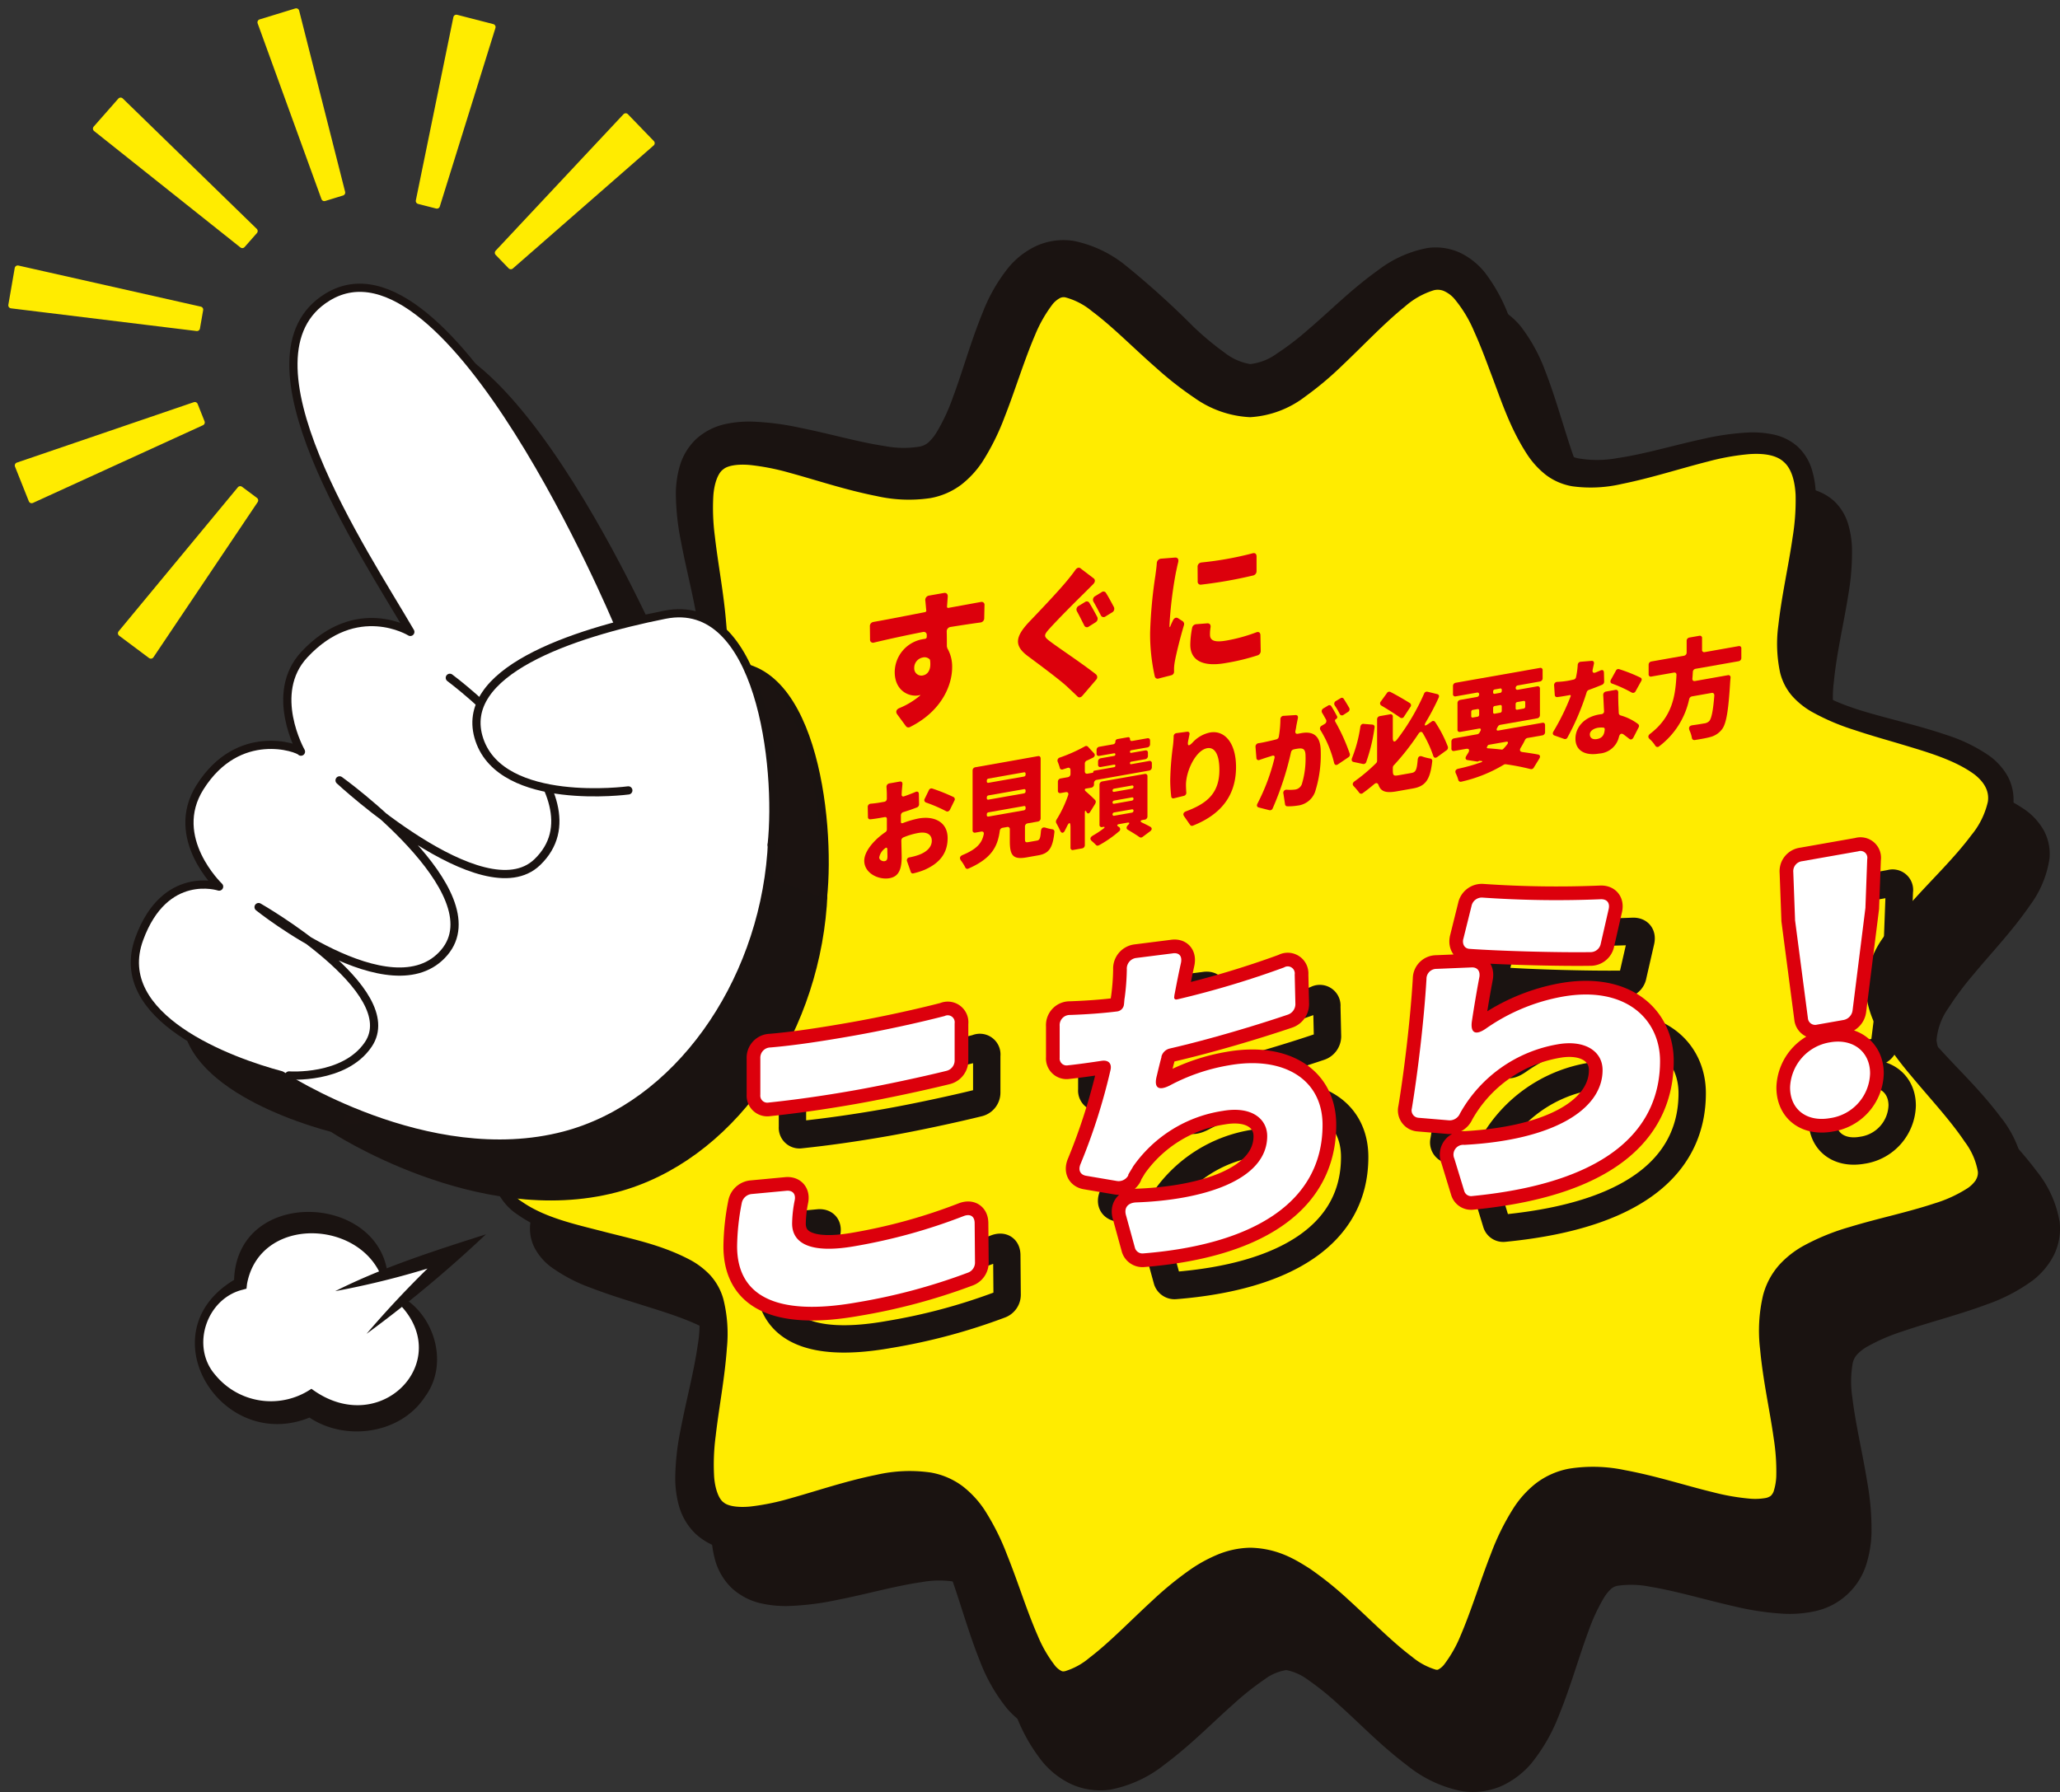 <svg id="グループ_209" data-name="グループ 209" xmlns="http://www.w3.org/2000/svg" xmlns:xlink="http://www.w3.org/1999/xlink" width="319.945" height="278.363" viewBox="0 0 319.945 278.363">
  <rect x="0" y="0" width="319.945" height="278.363" fill="#333333" stroke="none"/>
  <defs>
    <clipPath id="clip-path">
      <rect id="長方形_31" data-name="長方形 31" width="319.945" height="278.363" fill="none"/>
    </clipPath>
  </defs>
  <g id="グループ_208" data-name="グループ 208" transform="translate(0 0)" clip-path="url(#clip-path)">
    <path id="パス_183" data-name="パス 183" d="M259.63,156.238a17.067,17.067,0,0,0-3.55-7.782c-3.028-4.035-6.38-7.19-9.39-10.512a48.209,48.209,0,0,1-4.1-4.986,10.247,10.247,0,0,1-2.062-4.8,9.925,9.925,0,0,1,1.8-4.967,47.327,47.327,0,0,1,3.886-5.228c2.868-3.468,6.082-6.794,8.841-10.818a16.139,16.139,0,0,0,3.017-7.227,7.671,7.671,0,0,0-.9-4.419,9.948,9.948,0,0,0-2.83-3.132,25.059,25.059,0,0,0-6.66-3.24c-2.249-.764-4.493-1.38-6.712-1.973-4.4-1.208-8.92-2.234-12.589-4.307a9.138,9.138,0,0,1-2.316-1.8,5.57,5.57,0,0,1-1.238-2.39,18.553,18.553,0,0,1-.235-6.287c.425-4.423,1.514-8.886,2.241-13.488a38.6,38.6,0,0,0,.567-7.145,14.843,14.843,0,0,0-.6-3.8,8.106,8.106,0,0,0-2.211-3.595,8.226,8.226,0,0,0-3.792-1.887,15.519,15.519,0,0,0-3.845-.313,40.84,40.84,0,0,0-7.111,1.022c-4.561.984-8.957,2.338-13.294,2.972a17.193,17.193,0,0,1-6.052.03,4.756,4.756,0,0,1-2.118-1.025,8.613,8.613,0,0,1-1.693-2.07c-2.051-3.431-3.267-7.883-4.654-12.235-.686-2.2-1.406-4.438-2.286-6.7A26.25,26.25,0,0,0,176,17.3a11.192,11.192,0,0,0-3.7-2.994,9.1,9.1,0,0,0-5.187-.809,18.012,18.012,0,0,0-7.715,3.464c-4.109,2.931-7.354,6.239-10.736,9.121a43.879,43.879,0,0,1-4.989,3.837,8.719,8.719,0,0,1-4.117,1.607,8.869,8.869,0,0,1-4-1.794,45.318,45.318,0,0,1-4.792-4,134.545,134.545,0,0,0-10.516-9.5,18.712,18.712,0,0,0-8.088-3.841,10.291,10.291,0,0,0-5.866.805,12.565,12.565,0,0,0-4.2,3.237,26.348,26.348,0,0,0-4.1,7.126c-.943,2.308-1.708,4.568-2.435,6.764s-1.413,4.341-2.167,6.354a29.5,29.5,0,0,1-2.5,5.385,7.156,7.156,0,0,1-1.305,1.626,2.891,2.891,0,0,1-1.346.653,15.336,15.336,0,0,1-5.366-.071c-4.135-.615-8.539-1.917-13.2-2.849a43.029,43.029,0,0,0-7.447-.962,17.418,17.418,0,0,0-4.262.4,9.807,9.807,0,0,0-4.49,2.338,9.474,9.474,0,0,0-2.554,4.3,15.827,15.827,0,0,0-.567,4.2,38.728,38.728,0,0,0,.791,7.369c.876,4.643,2.092,9.05,2.7,13.383a18.51,18.51,0,0,1,.052,6.127,5.32,5.32,0,0,1-1.055,2.319,8.794,8.794,0,0,1-2.185,1.872c-3.572,2.189-8.077,3.408-12.418,4.8-2.193.682-4.4,1.387-6.589,2.23A25.087,25.087,0,0,0,25.307,93.1a8.973,8.973,0,0,0-2.461,2.894,6.572,6.572,0,0,0-.653,3.811,14.759,14.759,0,0,0,3.035,6.511c2.793,3.751,6.03,7.011,9.043,10.437a49.278,49.278,0,0,1,4.2,5.336,12.078,12.078,0,0,1,2.308,6.075,12.045,12.045,0,0,1-2.319,6.063,49.727,49.727,0,0,1-4.214,5.325c-3.02,3.42-6.265,6.671-9.069,10.426a14.764,14.764,0,0,0-3.05,6.537,6.617,6.617,0,0,0,.656,3.848,9.02,9.02,0,0,0,2.476,2.916,25.153,25.153,0,0,0,6.358,3.334c2.189.843,4.4,1.551,6.593,2.234,4.337,1.391,8.845,2.618,12.4,4.8a8.561,8.561,0,0,1,2.163,1.853,5.224,5.224,0,0,1,1.033,2.286,18.394,18.394,0,0,1-.056,6.089c-.615,4.326-1.831,8.733-2.707,13.38a39.175,39.175,0,0,0-.791,7.391,16.049,16.049,0,0,0,.574,4.217,9.619,9.619,0,0,0,2.573,4.344,9.915,9.915,0,0,0,4.534,2.379,17.4,17.4,0,0,0,4.3.418,42.943,42.943,0,0,0,7.477-.932c4.672-.914,9.088-2.193,13.2-2.778a14.917,14.917,0,0,1,5.269-.034,2.51,2.51,0,0,1,1.219.608,7.046,7.046,0,0,1,1.227,1.57,29.239,29.239,0,0,1,2.424,5.34c.731,2.01,1.4,4.162,2.114,6.358s1.462,4.475,2.4,6.813a26.883,26.883,0,0,0,4.135,7.286,13.015,13.015,0,0,0,4.359,3.4,10.871,10.871,0,0,0,6.186.884,19.343,19.343,0,0,0,8.4-3.9c4.2-3.14,7.4-6.481,10.7-9.386a42.991,42.991,0,0,1,4.773-3.8,7.539,7.539,0,0,1,3.431-1.477,8.313,8.313,0,0,1,3.393,1.536,43.08,43.08,0,0,1,4.736,3.826c3.278,2.927,6.451,6.283,10.657,9.464a19.476,19.476,0,0,0,8.483,3.979,11.129,11.129,0,0,0,6.336-.884,13.4,13.4,0,0,0,4.471-3.461,27.458,27.458,0,0,0,4.225-7.346c.958-2.342,1.727-4.616,2.457-6.817s1.413-4.337,2.155-6.324a28.792,28.792,0,0,1,2.424-5.228,6.125,6.125,0,0,1,1.156-1.406,2.053,2.053,0,0,1,1-.44,14.733,14.733,0,0,1,5.023.157c4.024.656,8.405,1.988,13.092,3.054a43.677,43.677,0,0,0,7.656,1.141,18.339,18.339,0,0,0,4.628-.354,10.711,10.711,0,0,0,8.252-7.54,17.8,17.8,0,0,0,.738-4.609,41.068,41.068,0,0,0-.623-7.723c-.768-4.754-1.853-9.2-2.346-13.324a16.478,16.478,0,0,1,.037-5.3,2.893,2.893,0,0,1,.6-1.309,6.312,6.312,0,0,1,1.63-1.313,29.39,29.39,0,0,1,5.456-2.368c2.036-.7,4.2-1.339,6.41-2.006s4.479-1.357,6.791-2.222a27.247,27.247,0,0,0,7.1-3.718,11.707,11.707,0,0,0,3.218-3.815,9.336,9.336,0,0,0,.936-5.381" transform="translate(60.24 33.459)" fill="#1a1311"/>
    <path id="パス_184" data-name="パス 184" d="M39.132,122.661c0,9.543-20.659,21.908-18.115,30.686,2.614,9.013,26.782,8.435,31.708,16.288s-6.194,29.28.682,35.623c6.779,6.253,27.315-6.485,35.616-2.051,8.092,4.314,8.838,28.5,18.033,30.768,8.834,2.178,20.793-18.8,30.347-18.8s21.509,20.979,30.343,18.8c9.2-2.267,9.945-26.454,18.033-30.768,8.3-4.434,28.84,8.3,35.616,2.051,6.88-6.343-4.251-27.762.682-35.623s29.094-7.279,31.708-16.288c2.547-8.778-18.116-21.143-18.116-30.686s20.662-21.908,18.116-30.686c-2.614-9.013-26.778-8.435-31.708-16.288s6.194-29.28-.682-35.623c-6.779-6.254-27.315,6.485-35.616,2.051-8.088-4.314-8.838-28.5-18.033-30.768-8.834-2.178-20.789,18.8-30.343,18.8s-21.513-20.976-30.347-18.8c-9.2,2.267-9.945,26.454-18.033,30.768-8.3,4.434-28.836-8.3-35.616-2.051-6.876,6.343,4.251,27.762-.682,35.623S23.631,82.965,21.017,91.975c-2.543,8.778,18.115,21.143,18.115,30.686" transform="translate(56.763 30.53)" fill="#ffec00"/>
    <path id="パス_185" data-name="パス 185" d="M258.124,153.979a17.106,17.106,0,0,0-3.55-7.782c-3.028-4.035-6.38-7.19-9.39-10.512a47.73,47.73,0,0,1-4.1-4.986,10.209,10.209,0,0,1-2.062-4.8,9.916,9.916,0,0,1,1.8-4.967,46.9,46.9,0,0,1,3.889-5.228c2.868-3.468,6.082-6.794,8.838-10.818a16.1,16.1,0,0,0,3.02-7.227,7.7,7.7,0,0,0-.9-4.419,9.992,9.992,0,0,0-2.83-3.132,25.024,25.024,0,0,0-6.664-3.241c-2.245-.764-4.49-1.383-6.708-1.976-4.4-1.2-8.92-2.23-12.589-4.3a9.224,9.224,0,0,1-2.316-1.8,5.6,5.6,0,0,1-1.242-2.39,18.461,18.461,0,0,1-.231-6.287c.425-4.423,1.514-8.886,2.241-13.488a38.6,38.6,0,0,0,.567-7.145,14.854,14.854,0,0,0-.608-3.8,8.053,8.053,0,0,0-2.211-3.595,8.2,8.2,0,0,0-3.789-1.887,15.518,15.518,0,0,0-3.845-.313A40.789,40.789,0,0,0,208.33,40.9c-4.561.984-8.961,2.338-13.294,2.972a17.192,17.192,0,0,1-6.052.03,4.77,4.77,0,0,1-2.122-1.025,8.7,8.7,0,0,1-1.693-2.07c-2.051-3.431-3.263-7.887-4.65-12.235-.686-2.2-1.406-4.438-2.286-6.7a26.3,26.3,0,0,0-3.744-6.839,11.23,11.23,0,0,0-3.7-2.994,9.1,9.1,0,0,0-5.191-.809A18.053,18.053,0,0,0,157.88,14.7c-4.106,2.931-7.35,6.239-10.736,9.121a43.181,43.181,0,0,1-4.989,3.833,8.611,8.611,0,0,1-4.117,1.607,8.818,8.818,0,0,1-3.994-1.79,45.727,45.727,0,0,1-4.8-4,133.779,133.779,0,0,0-10.512-9.5,18.728,18.728,0,0,0-8.092-3.841,10.248,10.248,0,0,0-5.862.805,12.517,12.517,0,0,0-4.2,3.237,26.293,26.293,0,0,0-4.1,7.126c-.943,2.308-1.708,4.568-2.435,6.764s-1.413,4.341-2.167,6.354a29.5,29.5,0,0,1-2.5,5.385,7.258,7.258,0,0,1-1.305,1.626,2.855,2.855,0,0,1-1.346.649,15.234,15.234,0,0,1-5.366-.067c-4.135-.615-8.543-1.917-13.2-2.849a42.578,42.578,0,0,0-7.443-.962,17.448,17.448,0,0,0-4.266.4,9.813,9.813,0,0,0-4.486,2.338,9.441,9.441,0,0,0-2.554,4.3,15.986,15.986,0,0,0-.571,4.191,39.034,39.034,0,0,0,.794,7.372c.873,4.643,2.088,9.05,2.7,13.383a18.405,18.405,0,0,1,.048,6.127,5.315,5.315,0,0,1-1.052,2.319,8.783,8.783,0,0,1-2.185,1.868c-3.572,2.193-8.081,3.412-12.418,4.8-2.193.682-4.4,1.387-6.589,2.23A25.024,25.024,0,0,0,23.8,90.839a8.927,8.927,0,0,0-2.461,2.894,6.506,6.506,0,0,0-.653,3.807,14.715,14.715,0,0,0,3.032,6.511c2.793,3.755,6.034,7.014,9.047,10.441a49.746,49.746,0,0,1,4.2,5.336,12.065,12.065,0,0,1,2.308,6.075,12.017,12.017,0,0,1-2.323,6.063,49.235,49.235,0,0,1-4.21,5.325c-3.02,3.419-6.268,6.671-9.069,10.426a14.764,14.764,0,0,0-3.05,6.537,6.617,6.617,0,0,0,.656,3.848,9.021,9.021,0,0,0,2.476,2.916,24.958,24.958,0,0,0,6.358,3.33c2.185.846,4.4,1.555,6.593,2.237,4.337,1.391,8.841,2.618,12.4,4.8a8.692,8.692,0,0,1,2.163,1.853,5.224,5.224,0,0,1,1.033,2.286,18.494,18.494,0,0,1-.056,6.089c-.619,4.326-1.831,8.73-2.707,13.38a38.87,38.87,0,0,0-.791,7.391,16.049,16.049,0,0,0,.574,4.217,9.619,9.619,0,0,0,2.573,4.344,9.939,9.939,0,0,0,4.531,2.379,17.622,17.622,0,0,0,4.3.418,42.943,42.943,0,0,0,7.477-.932c4.672-.914,9.088-2.193,13.2-2.778A15.02,15.02,0,0,1,86.671,210a2.543,2.543,0,0,1,1.219.612,7.045,7.045,0,0,1,1.227,1.57,29.241,29.241,0,0,1,2.424,5.34c.731,2.01,1.4,4.162,2.114,6.358s1.462,4.475,2.4,6.813a26.963,26.963,0,0,0,4.132,7.286,13.031,13.031,0,0,0,4.363,3.4,10.872,10.872,0,0,0,6.186.884,19.407,19.407,0,0,0,8.4-3.9c4.2-3.14,7.4-6.481,10.7-9.386a43.855,43.855,0,0,1,4.777-3.8,7.561,7.561,0,0,1,3.431-1.473,8.306,8.306,0,0,1,3.39,1.536,42.756,42.756,0,0,1,4.74,3.826c3.278,2.927,6.451,6.283,10.654,9.464a19.556,19.556,0,0,0,8.487,3.979,11.134,11.134,0,0,0,6.336-.884,13.34,13.34,0,0,0,4.467-3.461,27.478,27.478,0,0,0,4.229-7.346c.958-2.342,1.727-4.617,2.454-6.817s1.417-4.337,2.159-6.324a28.8,28.8,0,0,1,2.42-5.228,6.215,6.215,0,0,1,1.16-1.406,2.05,2.05,0,0,1,1-.444,14.747,14.747,0,0,1,5.023.16c4.027.656,8.409,1.988,13.1,3.054a43.675,43.675,0,0,0,7.656,1.141,18.524,18.524,0,0,0,4.628-.354,10.711,10.711,0,0,0,8.252-7.54,17.819,17.819,0,0,0,.738-4.609,41.032,41.032,0,0,0-.626-7.723c-.764-4.754-1.853-9.2-2.346-13.324a16.356,16.356,0,0,1,.041-5.3,2.889,2.889,0,0,1,.6-1.313,6.391,6.391,0,0,1,1.63-1.309,29.281,29.281,0,0,1,5.456-2.368c2.036-.7,4.2-1.339,6.41-2.006s4.479-1.357,6.791-2.222a27.286,27.286,0,0,0,7.093-3.718,11.661,11.661,0,0,0,3.218-3.815,9.338,9.338,0,0,0,.94-5.381m-7.369,1.995a4.762,4.762,0,0,1-1.294,1.294,20.533,20.533,0,0,1-5.176,2.379c-2.01.664-4.147,1.238-6.35,1.809s-4.467,1.137-6.791,1.846a35.156,35.156,0,0,0-7.2,2.935,14.811,14.811,0,0,0-3.736,2.938,11.5,11.5,0,0,0-2.528,4.732,24.09,24.09,0,0,0-.462,8.372c.466,5,1.507,9.5,2.107,13.808a32.62,32.62,0,0,1,.406,5.966,8.769,8.769,0,0,1-.358,2.155,1.787,1.787,0,0,1-.507.865,2.029,2.029,0,0,1-.917.351,9.59,9.59,0,0,1-2.211.089,34.733,34.733,0,0,1-5.9-1.026c-4.236-1.025-8.618-2.483-13.63-3.416a23.767,23.767,0,0,0-8.644-.227,12.166,12.166,0,0,0-5.217,2.323,15.684,15.684,0,0,0-3.375,3.722,37.78,37.78,0,0,0-3.543,7.134c-.9,2.29-1.652,4.5-2.409,6.641s-1.5,4.2-2.308,6.078a19.825,19.825,0,0,1-2.58,4.546,2.884,2.884,0,0,1-.895.753c-.183.056-.049.056-.365.03a10.338,10.338,0,0,1-3.736-2.025c-3.129-2.346-6.317-5.638-9.848-8.841a53.7,53.7,0,0,0-5.959-4.8c-2.293-1.462-5.06-3.188-9.285-3.282a13.945,13.945,0,0,0-5.347,1.182,22.611,22.611,0,0,0-3.9,2.159,52.76,52.76,0,0,0-5.918,4.822c-3.513,3.222-6.675,6.537-9.807,8.92a10.666,10.666,0,0,1-3.819,2.1c-.358.041-.287.045-.518-.026a3.1,3.1,0,0,1-1-.809,19.989,19.989,0,0,1-2.674-4.6c-.832-1.894-1.6-3.949-2.364-6.086s-1.54-4.341-2.454-6.612a37.555,37.555,0,0,0-3.539-7.018,15.4,15.4,0,0,0-3.308-3.557,11.559,11.559,0,0,0-4.993-2.155,23.009,23.009,0,0,0-8.4.351c-4.922,1-9.27,2.513-13.518,3.692a36.938,36.938,0,0,1-6.082,1.238c-1.906.19-3.483-.06-4.128-.615-.757-.492-1.357-2.047-1.507-3.994a33.467,33.467,0,0,1,.235-6.3c.5-4.411,1.41-8.95,1.749-13.753a22.143,22.143,0,0,0-.556-7.574,9.191,9.191,0,0,0-2.092-3.755,12.274,12.274,0,0,0-3.207-2.394c-4.475-2.334-9.028-3.2-13.458-4.359-4.385-1.13-8.953-2.133-12.462-4.561a5.483,5.483,0,0,1-2.621-4.989,13.376,13.376,0,0,1,2.521-5.873c2.532-3.718,5.8-6.973,8.774-10.482a49.983,49.983,0,0,0,4.225-5.519,12.969,12.969,0,0,0,2.39-6.656,12.978,12.978,0,0,0-2.4-6.653,50.762,50.762,0,0,0-4.236-5.508c-2.979-3.5-6.261-6.746-8.8-10.471a13.361,13.361,0,0,1-2.539-5.9,5.554,5.554,0,0,1,2.64-5.053c3.528-2.446,8.1-3.449,12.485-4.583,4.43-1.156,8.983-2.029,13.436-4.355a12.222,12.222,0,0,0,3.185-2.375,9.107,9.107,0,0,0,2.07-3.722,22.122,22.122,0,0,0,.548-7.544C56.31,64.953,55.4,60.418,54.9,56a33.591,33.591,0,0,1-.235-6.317c.149-1.958.753-3.531,1.533-4.065.675-.6,2.286-.858,4.206-.675a36.439,36.439,0,0,1,6.112,1.208c4.262,1.16,8.618,2.648,13.521,3.617a22.752,22.752,0,0,0,8.3.317,11.247,11.247,0,0,0,4.866-2.114,15.015,15.015,0,0,0,3.229-3.5A37.139,37.139,0,0,0,99.9,37.492c.895-2.267,1.641-4.471,2.4-6.615s1.507-4.214,2.331-6.13a21.176,21.176,0,0,1,2.707-4.762,3.742,3.742,0,0,1,1.163-.977,1.277,1.277,0,0,1,.839-.108,10.835,10.835,0,0,1,4.132,2.155c3.226,2.4,6.421,5.7,9.99,8.812a52.793,52.793,0,0,0,5.9,4.624,16.2,16.2,0,0,0,8.681,3.02A15.535,15.535,0,0,0,146.6,34.3a50.869,50.869,0,0,0,5.705-4.788c3.427-3.244,6.548-6.589,9.77-9.185a12.181,12.181,0,0,1,4.5-2.536,2.5,2.5,0,0,1,1.514.1,4.682,4.682,0,0,1,1.659,1.219,20,20,0,0,1,3.065,5.053c.891,1.965,1.689,4.053,2.48,6.19,1.648,4.27,3,8.752,5.873,13.1a13.208,13.208,0,0,0,2.845,3.054,9.411,9.411,0,0,0,4.091,1.741,21.171,21.171,0,0,0,7.615-.358c4.706-.951,9.069-2.39,13.428-3.494a37.058,37.058,0,0,1,6.447-1.149c2.081-.145,4.143.1,5.321,1.212,1.238,1.066,1.741,3.065,1.842,5.153a35.532,35.532,0,0,1-.462,6.548c-.641,4.46-1.682,8.938-2.215,13.644a21.369,21.369,0,0,0,.268,7.38,8.7,8.7,0,0,0,1.887,3.651,12.212,12.212,0,0,0,3.05,2.446,35.043,35.043,0,0,0,6.63,2.827c2.222.75,4.445,1.38,6.638,2.025,4.311,1.3,8.856,2.539,12.037,4.911,1.54,1.231,2.267,2.629,2.025,4.2a12.469,12.469,0,0,1-2.558,5.183c-2.573,3.453-5.877,6.63-9,10.091a51.973,51.973,0,0,0-4.549,5.616,14.877,14.877,0,0,0-2.912,7.76,15.241,15.241,0,0,0,2.651,7.924,53.226,53.226,0,0,0,4.337,5.858c2.983,3.606,6.149,6.958,8.454,10.4a10.716,10.716,0,0,1,2.025,4.624,2.031,2.031,0,0,1-.306,1.264" transform="translate(56.127 27.291)" fill="#1a1311"/>
    <path id="パス_186" data-name="パス 186" d="M106.617,101.953C108.265,80.224,82.654,66,82.654,66S56.648,4,37.664,15.642c-14.916,9.144,5.717,39.7,12.869,52,0,0-8.342-5.176-16.452,3.516-5.642,6.048-.533,15.084-.533,15.084-.4-.574-9.7-3.96-15.684,5.526C12.9,99.645,20.839,107.2,20.839,107.2s-8.42-2.771-12.4,8.107c-4.49,12.276,14.2,19.122,22.046,21.192,0,0,22.665,14.972,43.995,9.36,17.5-4.6,30.57-23.288,32.137-43.9" transform="translate(21.157 38.715)" fill="#1a1311"/>
    <path id="パス_187" data-name="パス 187" d="M106.617,101.953C108.265,80.224,82.654,66,82.654,66S56.648,4,37.664,15.642c-14.916,9.144,5.717,39.7,12.869,52,0,0-8.342-5.176-16.452,3.516-5.642,6.048-.533,15.084-.533,15.084-.4-.574-9.7-3.96-15.684,5.526C12.9,99.645,20.839,107.2,20.839,107.2s-8.42-2.771-12.4,8.107c-4.49,12.276,14.2,19.122,22.046,21.192,0,0,22.665,14.972,43.995,9.36C91.977,141.253,105.051,122.567,106.617,101.953Z" transform="translate(21.157 38.715)" fill="none" stroke="#1a1311" stroke-linecap="round" stroke-linejoin="round" stroke-width="1.275"/>
    <path id="パス_188" data-name="パス 188" d="M42.606,30.433S67.127,48.567,56.183,59.075c-8.349,8.014-30.7-12.712-30.7-12.712S49.679,63.74,41.748,73.1C33.641,82.658,12.9,66.045,12.9,66.045s22.7,12.962,17.038,21.337c-3.7,5.47-12.313,4.814-12.313,4.814" transform="translate(35.215 83.051)" fill="#1b1311"/>
    <path id="パス_189" data-name="パス 189" d="M42.606,30.433S67.127,48.567,56.183,59.075c-8.349,8.014-30.7-12.712-30.7-12.712S49.679,63.74,41.748,73.1C33.641,82.658,12.9,66.045,12.9,66.045s22.7,12.962,17.038,21.337c-3.7,5.47-12.313,4.814-12.313,4.814" transform="translate(35.215 83.051)" fill="none" stroke="#1a1311" stroke-linecap="round" stroke-linejoin="round" stroke-width="1.275"/>
    <path id="パス_190" data-name="パス 190" d="M67.829,63.752c1.305-12.224-1.782-38.718-16.572-35.784C36.733,30.855,18.89,36.911,22.436,47.408s23.131,7.853,23.131,7.853" transform="translate(59.983 75.711)" fill="#1b1311"/>
    <path id="パス_191" data-name="パス 191" d="M67.829,63.752c1.305-12.224-1.782-38.718-16.572-35.784C36.733,30.855,18.89,36.911,22.436,47.408s23.131,7.853,23.131,7.853" transform="translate(59.983 75.711)" fill="none" stroke="#1a1311" stroke-linecap="round" stroke-linejoin="round" stroke-width="1.275"/>
    <path id="パス_192" data-name="パス 192" d="M104.482,99.754C106.13,78.026,80.519,63.8,80.519,63.8s-26.006-62-44.99-50.36c-14.916,9.144,5.717,39.7,12.869,52,0,0-8.342-5.176-16.452,3.516-5.642,6.048-.533,15.084-.533,15.084-.4-.574-9.7-3.96-15.684,5.526C10.761,97.446,18.7,105,18.7,105s-8.42-2.771-12.4,8.107c-4.49,12.276,14.2,19.122,22.046,21.192,0,0,22.665,14.972,43.995,9.36,17.5-4.6,30.57-23.288,32.137-43.9" transform="translate(15.331 32.714)" fill="#fff"/>
    <path id="パス_193" data-name="パス 193" d="M104.482,99.754C106.13,78.026,80.519,63.8,80.519,63.8s-26.006-62-44.99-50.36c-14.916,9.144,5.717,39.7,12.869,52,0,0-8.342-5.176-16.452,3.516-5.642,6.048-.533,15.084-.533,15.084-.4-.574-9.7-3.96-15.684,5.526C10.761,97.446,18.7,105,18.7,105s-8.42-2.771-12.4,8.107c-4.49,12.276,14.2,19.122,22.046,21.192,0,0,22.665,14.972,43.995,9.36C89.842,139.054,102.916,120.368,104.482,99.754Z" transform="translate(15.331 32.714)" fill="none" stroke="#1a1311" stroke-linecap="round" stroke-linejoin="round" stroke-width="1.275"/>
    <path id="パス_194" data-name="パス 194" d="M40.472,28.234S64.993,46.368,54.049,56.876c-8.353,8.014-30.7-12.712-30.7-12.712S47.545,61.541,39.614,70.9c-8.107,9.561-28.844-7.052-28.844-7.052s22.7,12.962,17.038,21.337C24.109,90.654,15.495,90,15.495,90" transform="translate(29.391 77.05)" fill="#fff"/>
    <path id="パス_195" data-name="パス 195" d="M40.472,28.234S64.993,46.368,54.049,56.876c-8.353,8.014-30.7-12.712-30.7-12.712S47.545,61.541,39.614,70.9c-8.107,9.561-28.844-7.052-28.844-7.052s22.7,12.962,17.038,21.337C24.109,90.654,15.495,90,15.495,90" transform="translate(29.391 77.05)" fill="none" stroke="#1a1311" stroke-linecap="round" stroke-linejoin="round" stroke-width="1.275"/>
    <path id="パス_196" data-name="パス 196" d="M65.694,61.551C67,49.327,63.912,22.833,49.122,25.771,34.6,28.654,16.755,34.71,20.3,45.207S43.432,53.06,43.432,53.06" transform="translate(54.156 69.713)" fill="#fff"/>
    <path id="パス_197" data-name="パス 197" d="M65.694,61.551C67,49.327,63.912,22.833,49.122,25.771,34.6,28.654,16.755,34.71,20.3,45.207S43.432,53.06,43.432,53.06" transform="translate(54.156 69.713)" fill="none" stroke="#1a1311" stroke-linecap="round" stroke-linejoin="round" stroke-width="1.275"/>
    <path id="パス_198" data-name="パス 198" d="M34.261,71.373l5.493-.515c.94-.052,1.439.537,1.219,1.529a19.536,19.536,0,0,0-.392,3.565c0,2.983,2.666,4.769,9.766,3.516A87.785,87.785,0,0,0,67.211,74.8c1.055-.406,1.723.037,1.723,1.1l.052,6.134a1.655,1.655,0,0,1-1.1,1.544,91.138,91.138,0,0,1-17.254,4.62c-12.7,2.245-18.589-1.115-18.589-8.722a36.542,36.542,0,0,1,.723-6.716A1.751,1.751,0,0,1,34.261,71.373Zm1.383-15.393V50.293A1.591,1.591,0,0,1,37.2,48.607c3.658-.306,7.988-.955,12.925-1.831,4.6-.809,10.094-2,14.144-3.058a1.085,1.085,0,0,1,1.551,1.137V50.6a1.653,1.653,0,0,1-1.272,1.633c-3.886.962-9.874,2.249-14.372,3.043-5.045.884-9.319,1.473-13.257,1.887A1.089,1.089,0,0,1,35.645,55.979Z" transform="translate(87.435 119.089)" fill="none" stroke="#1a1311" stroke-linecap="round" stroke-linejoin="round" stroke-width="4.249"/>
    <path id="パス_199" data-name="パス 199" d="M81.976,44.315l.108,4.658a1.74,1.74,0,0,1-1.163,1.615C76.04,52.235,68.88,54.4,62.559,55.852A1.751,1.751,0,0,0,61.28,57.09V57.2c-.276,1.007-.5,1.95-.72,2.886-.5,1.891.28,2.375,2,1.51a30.167,30.167,0,0,1,9.211-3.144c8.487-1.5,14.532,2.167,14.532,9.263,0,12.171-11.042,18.623-27.9,19.961a1.21,1.21,0,0,1-1.219-.8l-1.387-5.049c-.392-1.231.272-2.021,1.551-2.077C67.72,79.39,77.7,76.332,77.7,69.46c0-2.648-2.383-4.706-6.936-3.9A20.735,20.735,0,0,0,56.9,74.143c-.276.5-.552.884-.776,1.32v.112a1.708,1.708,0,0,1-1.723.865l-4.878-.828c-.887-.183-1.219-.91-.779-1.891a92.8,92.8,0,0,0,4.605-14.442c.28-1.066-.276-1.641-1.279-1.525-1.935.291-3.714.544-5.321.716a1.084,1.084,0,0,1-1.275-1.182v-4.96a1.567,1.567,0,0,1,1.607-1.689c2.383-.086,4.941-.254,7.272-.548a1.215,1.215,0,0,0,1.108-1.1c.052-.4.052-.742.112-1.029a37.009,37.009,0,0,0,.332-4.4,1.67,1.67,0,0,1,1.5-1.786l5.545-.7c1.115-.194,1.611.447,1.339,1.57-.336,1.525-.615,2.924-.891,4.385l-.112.578v.116c-.112.358.112.6.444.485l.112-.019A143.683,143.683,0,0,0,80.313,43.26,1.091,1.091,0,0,1,81.976,44.315Z" transform="translate(124.096 112.008)" fill="none" stroke="#1a1311" stroke-linecap="round" stroke-linejoin="round" stroke-width="4.249"/>
    <path id="パス_200" data-name="パス 200" d="M70.641,51.106c-.388,2.043-.832,4.658-1.167,6.91-.22,1.782.615,2.148,2.167,1.081a29.954,29.954,0,0,1,11.925-4.974c9.822-1.73,15.144,3.528,15.144,10,0,9.744-6.876,18.79-29.18,20.972a1.109,1.109,0,0,1-1.219-.742l-1.551-5.075a1.518,1.518,0,0,1,1.551-2.133c13.812-.746,21.472-5.478,21.472-11.616,0-2.987-2.83-4.74-6.992-4A21.513,21.513,0,0,0,67.643,72.253a1.753,1.753,0,0,1-1.663,1.081l-4.769-.4a1.15,1.15,0,0,1-1.055-1.447c.891-5.34,1.887-13.57,2.275-20.118A1.542,1.542,0,0,1,63.984,49.8l5.437-.227C70.361,49.525,70.8,50.177,70.641,51.106Zm-2.495-5.925,1.275-5.127a1.641,1.641,0,0,1,1.771-1.32,165.82,165.82,0,0,0,18.365.25c.943,0,1.383.6,1.167,1.544L89.5,45.867a1.615,1.615,0,0,1-1.5,1.335c-5.273.082-14.316-.179-18.865-.507C68.37,46.665,67.974,46,68.146,45.181Z" transform="translate(164.111 105.679)" fill="none" stroke="#1a1311" stroke-linecap="round" stroke-linejoin="round" stroke-width="4.249"/>
    <path id="パス_201" data-name="パス 201" d="M75.895,73.5A7.364,7.364,0,0,1,82.1,66.49c3.61-.634,6.216,1.5,6.216,4.818A7.219,7.219,0,0,1,82.1,78.266C78.5,78.9,75.895,76.939,75.895,73.5Zm2.771-10.74-2-15.252v-.116l-.272-7.327a1.566,1.566,0,0,1,1.387-1.708l8.707-1.536a1.065,1.065,0,0,1,1.387,1.219L87.6,45.47v.112l-2,15.956a1.741,1.741,0,0,1-1.391,1.484l-4.158.731A1.128,1.128,0,0,1,78.666,62.761Z" transform="translate(207.118 100.404)" fill="none" stroke="#1a1311" stroke-linecap="round" stroke-linejoin="round" stroke-width="4.249"/>
    <path id="パス_202" data-name="パス 202" d="M32.923,70.036l5.493-.515c.94-.056,1.439.533,1.219,1.529a19.46,19.46,0,0,0-.392,3.561c0,2.987,2.666,4.769,9.766,3.516a87.249,87.249,0,0,0,16.863-4.665c1.055-.406,1.723.037,1.723,1.107l.052,6.13a1.664,1.664,0,0,1-1.1,1.548,91.7,91.7,0,0,1-17.254,4.62C36.585,89.11,30.7,85.75,30.7,78.147a36.586,36.586,0,0,1,.723-6.72A1.743,1.743,0,0,1,32.923,70.036Zm1.383-15.4V48.952a1.591,1.591,0,0,1,1.559-1.685c3.658-.306,7.988-.955,12.925-1.827,4.6-.813,10.094-2.006,14.144-3.058a1.082,1.082,0,0,1,1.551,1.134v5.746A1.657,1.657,0,0,1,63.214,50.9c-3.886.962-9.874,2.245-14.372,3.039-5.045.888-9.319,1.473-13.257,1.887A1.089,1.089,0,0,1,34.307,54.639Z" transform="translate(83.783 115.436)" fill="none" stroke="#dc000c" stroke-linecap="round" stroke-linejoin="round" stroke-width="4.249"/>
    <path id="パス_203" data-name="パス 203" d="M80.638,42.977l.108,4.658a1.735,1.735,0,0,1-1.163,1.611C74.7,50.9,67.542,53.06,61.221,54.515a1.751,1.751,0,0,0-1.279,1.238v.108c-.276,1.011-.5,1.954-.72,2.89-.5,1.887.28,2.375,2,1.51a30.069,30.069,0,0,1,9.211-3.144c8.487-1.5,14.532,2.167,14.532,9.263,0,12.171-11.042,18.623-27.9,19.961a1.219,1.219,0,0,1-1.219-.8l-1.387-5.049c-.392-1.234.272-2.021,1.551-2.077,10.374-.365,20.357-3.423,20.357-10.3,0-2.648-2.383-4.71-6.936-3.908a20.752,20.752,0,0,0-13.868,8.592c-.276.5-.552.884-.776,1.32v.108a1.705,1.705,0,0,1-1.723.869l-4.878-.828c-.888-.183-1.219-.91-.779-1.891a92.807,92.807,0,0,0,4.605-14.442c.28-1.07-.276-1.641-1.279-1.525-1.935.287-3.714.544-5.321.712a1.08,1.08,0,0,1-1.275-1.178v-4.96A1.57,1.57,0,0,1,45.742,49.3c2.383-.082,4.941-.254,7.272-.544a1.215,1.215,0,0,0,1.108-1.1c.052-.4.052-.742.112-1.029a37.063,37.063,0,0,0,.332-4.4,1.668,1.668,0,0,1,1.5-1.786l5.545-.7c1.115-.194,1.611.444,1.339,1.57-.336,1.525-.615,2.924-.891,4.385l-.112.574v.119c-.112.358.112.6.444.481l.112-.015a143.738,143.738,0,0,0,16.478-4.937A1.093,1.093,0,0,1,80.638,42.977Z" transform="translate(120.445 108.356)" fill="none" stroke="#dc000c" stroke-linecap="round" stroke-linejoin="round" stroke-width="4.249"/>
    <path id="パス_204" data-name="パス 204" d="M69.3,49.768c-.388,2.044-.832,4.658-1.167,6.91-.22,1.782.615,2.148,2.167,1.081a29.953,29.953,0,0,1,11.925-4.975c9.822-1.73,15.143,3.528,15.143,10,0,9.744-6.876,18.79-29.179,20.972a1.109,1.109,0,0,1-1.219-.742l-1.551-5.075a1.518,1.518,0,0,1,1.551-2.133c13.812-.746,21.472-5.478,21.472-11.616,0-2.987-2.83-4.74-6.992-4A21.512,21.512,0,0,0,66.3,70.915,1.753,1.753,0,0,1,64.641,72l-4.769-.4a1.15,1.15,0,0,1-1.055-1.447c.891-5.34,1.887-13.57,2.275-20.118a1.542,1.542,0,0,1,1.555-1.566l5.437-.227C69.023,48.187,69.467,48.839,69.3,49.768Zm-2.495-5.925,1.275-5.127a1.641,1.641,0,0,1,1.771-1.32,165.819,165.819,0,0,0,18.365.25c.943,0,1.383.6,1.167,1.544l-1.223,5.34a1.615,1.615,0,0,1-1.5,1.335c-5.273.082-14.316-.179-18.865-.507C67.032,45.327,66.637,44.663,66.808,43.843Z" transform="translate(160.46 102.027)" fill="none" stroke="#dc000c" stroke-linecap="round" stroke-linejoin="round" stroke-width="4.249"/>
    <path id="パス_205" data-name="パス 205" d="M74.557,72.162a7.365,7.365,0,0,1,6.209-7.011c3.61-.634,6.216,1.5,6.216,4.818a7.219,7.219,0,0,1-6.216,6.958C77.164,77.562,74.557,75.6,74.557,72.162Zm2.771-10.74-2-15.252v-.116l-.272-7.327a1.566,1.566,0,0,1,1.387-1.708l8.707-1.536A1.064,1.064,0,0,1,86.538,36.7l-.276,7.428v.112l-2,15.956a1.741,1.741,0,0,1-1.391,1.484l-4.158.731A1.128,1.128,0,0,1,77.328,61.423Z" transform="translate(203.466 96.753)" fill="none" stroke="#dc000c" stroke-linecap="round" stroke-linejoin="round" stroke-width="4.249"/>
    <path id="パス_206" data-name="パス 206" d="M32.923,70.036l5.493-.515c.94-.056,1.439.533,1.219,1.529a19.46,19.46,0,0,0-.392,3.561c0,2.987,2.666,4.769,9.766,3.516a87.249,87.249,0,0,0,16.863-4.665c1.055-.406,1.723.037,1.723,1.107l.052,6.13a1.664,1.664,0,0,1-1.1,1.548,91.7,91.7,0,0,1-17.254,4.62C36.585,89.11,30.7,85.75,30.7,78.147a36.586,36.586,0,0,1,.723-6.72,1.743,1.743,0,0,1,1.5-1.391m1.383-15.4V48.952a1.591,1.591,0,0,1,1.559-1.685c3.658-.306,7.988-.955,12.925-1.827,4.6-.813,10.094-2.006,14.144-3.058a1.082,1.082,0,0,1,1.551,1.134v5.746A1.657,1.657,0,0,1,63.214,50.9c-3.886.962-9.874,2.245-14.372,3.039-5.045.888-9.319,1.473-13.257,1.887a1.089,1.089,0,0,1-1.279-1.186" transform="translate(83.783 115.436)" fill="#fff"/>
    <path id="パス_207" data-name="パス 207" d="M80.638,42.977l.108,4.658a1.735,1.735,0,0,1-1.163,1.611C74.7,50.9,67.542,53.06,61.221,54.515a1.751,1.751,0,0,0-1.279,1.238v.108c-.276,1.011-.5,1.954-.72,2.89-.5,1.887.28,2.375,2,1.51a30.069,30.069,0,0,1,9.211-3.144c8.487-1.5,14.532,2.167,14.532,9.263,0,12.171-11.042,18.623-27.9,19.961a1.219,1.219,0,0,1-1.219-.8l-1.387-5.049c-.392-1.234.272-2.021,1.551-2.077,10.374-.365,20.357-3.423,20.357-10.3,0-2.648-2.383-4.71-6.936-3.908a20.752,20.752,0,0,0-13.868,8.592c-.276.5-.552.884-.776,1.32v.108a1.705,1.705,0,0,1-1.723.869l-4.878-.828c-.888-.183-1.219-.91-.779-1.891a92.807,92.807,0,0,0,4.605-14.442c.28-1.07-.276-1.641-1.279-1.525-1.935.287-3.714.544-5.321.712a1.08,1.08,0,0,1-1.275-1.178v-4.96A1.57,1.57,0,0,1,45.742,49.3c2.383-.082,4.941-.254,7.272-.544a1.215,1.215,0,0,0,1.108-1.1c.052-.4.052-.742.112-1.029a37.063,37.063,0,0,0,.332-4.4,1.668,1.668,0,0,1,1.5-1.786l5.545-.7c1.115-.194,1.611.444,1.339,1.57-.336,1.525-.615,2.924-.891,4.385l-.112.574v.119c-.112.358.112.6.444.481l.112-.015a143.738,143.738,0,0,0,16.478-4.937,1.093,1.093,0,0,1,1.663,1.059" transform="translate(120.445 108.356)" fill="#fff"/>
    <path id="パス_208" data-name="パス 208" d="M69.3,49.768c-.388,2.044-.832,4.658-1.167,6.91-.22,1.782.615,2.148,2.167,1.081a29.953,29.953,0,0,1,11.925-4.975c9.822-1.73,15.143,3.528,15.143,10,0,9.744-6.876,18.79-29.179,20.972a1.109,1.109,0,0,1-1.219-.742l-1.551-5.075a1.518,1.518,0,0,1,1.551-2.133c13.812-.746,21.472-5.478,21.472-11.616,0-2.987-2.83-4.74-6.992-4A21.512,21.512,0,0,0,66.3,70.915,1.753,1.753,0,0,1,64.641,72l-4.769-.4a1.15,1.15,0,0,1-1.055-1.447c.891-5.34,1.887-13.57,2.275-20.118a1.542,1.542,0,0,1,1.555-1.566l5.437-.227c.94-.052,1.383.6,1.219,1.529m-2.495-5.925,1.275-5.127a1.641,1.641,0,0,1,1.771-1.32,165.819,165.819,0,0,0,18.365.25c.943,0,1.383.6,1.167,1.544l-1.223,5.34a1.615,1.615,0,0,1-1.5,1.335c-5.273.082-14.316-.179-18.865-.507-.772-.03-1.167-.694-1-1.514" transform="translate(160.46 102.027)" fill="#fff"/>
    <path id="パス_209" data-name="パス 209" d="M74.557,72.162a7.365,7.365,0,0,1,6.209-7.011c3.61-.634,6.216,1.5,6.216,4.818a7.219,7.219,0,0,1-6.216,6.958c-3.6.634-6.209-1.328-6.209-4.766m2.771-10.74-2-15.252v-.116l-.272-7.327a1.566,1.566,0,0,1,1.387-1.708l8.707-1.536A1.064,1.064,0,0,1,86.538,36.7l-.276,7.428v.112l-2,15.956a1.741,1.741,0,0,1-1.391,1.484l-4.158.731a1.128,1.128,0,0,1-1.387-.992" transform="translate(203.466 96.753)" fill="#fff"/>
    <path id="パス_210" data-name="パス 210" d="M37.44,61.761c.015-4.945-3.8-9.479-9.281-10.605-6.186-1.268-12.134,2.275-13.29,7.913a9.723,9.723,0,0,0-.131,1.421,10.118,10.118,0,0,0-6.254,7.257c-1.156,5.638,2.92,11.235,9.106,12.5a11.98,11.98,0,0,0,8.1-1.16,12.292,12.292,0,0,0,4.661,2.058c6.186,1.268,12.134-2.275,13.29-7.913.962-4.687-1.723-9.308-6.2-11.474" transform="translate(22.619 138.9)" fill="#fff"/>
    <path id="パス_211" data-name="パス 211" d="M37.746,62.995c-1.533-11.235-19.428-12.753-21.531-1.32l-.082.727-.541.153C9.935,63.9,7.433,71.363,11.262,75.767a11.175,11.175,0,0,0,14.957,2.185C37.612,86.409,50.2,71.877,37.746,62.995m.328-.205c6.515,1.693,10.061,10.587,5.806,16.37-4,6.16-13.294,7.115-18.839,2.622l2.025.127C12.661,89.128-.171,68.883,14.824,60.69l-.623.88C14.134,45.7,39.562,47.542,38.074,62.79" transform="translate(22.149 137.766)" fill="#1a1311"/>
    <path id="パス_212" data-name="パス 212" d="M18.828,64.91,32.711,52.135,13.961,58.28" transform="translate(38.1 142.274)" fill="#fff"/>
    <path id="パス_213" data-name="パス 213" d="M18.827,66.873a156.015,156.015,0,0,1,13.122-13.6l1.111,1.9a129.971,129.971,0,0,1-19.1,5.071c7.462-3.751,15.505-6.306,23.407-8.827A193.528,193.528,0,0,1,18.827,66.873" transform="translate(38.1 140.313)" fill="#1a1311"/>
    <path id="パス_214" data-name="パス 214" d="M23.56,20.378l2.323,1.734L9.688,46.227l-4.65-3.472Z" transform="translate(13.748 55.61)" fill="#ffec00"/>
    <path id="パス_215" data-name="パス 215" d="M23.56,20.378l2.323,1.734L9.688,46.227l-4.65-3.472Z" transform="translate(13.748 55.61)" fill="none" stroke="#ffec00" stroke-linecap="round" stroke-linejoin="round" stroke-width="0.944"/>
    <path id="パス_216" data-name="パス 216" d="M28.233,16.873l1.074,2.7L2.89,31.647.742,26.259Z" transform="translate(2.026 46.045)" fill="#ffec00"/>
    <path id="パス_217" data-name="パス 217" d="M28.233,16.873l1.074,2.7L2.89,31.647.742,26.259Z" transform="translate(2.026 46.045)" fill="none" stroke="#ffec00" stroke-linecap="round" stroke-linejoin="round" stroke-width="0.944"/>
    <path id="パス_218" data-name="パス 218" d="M29.8,17.566l-.5,2.86L.472,16.9l.992-5.717Z" transform="translate(1.288 30.525)" fill="#ffec00"/>
    <path id="パス_219" data-name="パス 219" d="M29.8,17.566l-.5,2.86L.472,16.9l.992-5.717Z" transform="translate(1.288 30.525)" fill="none" stroke="#ffec00" stroke-linecap="round" stroke-linejoin="round" stroke-width="0.944"/>
    <path id="パス_220" data-name="パス 220" d="M28.645,24.451l-1.917,2.178L4,8.543,7.83,4.191Z" transform="translate(10.905 11.438)" fill="#ffec00"/>
    <path id="パス_221" data-name="パス 221" d="M28.645,24.451l-1.917,2.178L4,8.543,7.83,4.191Z" transform="translate(10.905 11.438)" fill="none" stroke="#ffec00" stroke-linecap="round" stroke-linejoin="round" stroke-width="0.944"/>
    <path id="パス_222" data-name="パス 222" d="M23.536,28.626l-2.774.854L10.85,2.177l5.545-1.7Z" transform="translate(29.609 1.288)" fill="#ffec00"/>
    <path id="パス_223" data-name="パス 223" d="M23.536,28.626l-2.774.854L10.85,2.177l5.545-1.7Z" transform="translate(29.609 1.288)" fill="none" stroke="#ffec00" stroke-linecap="round" stroke-linejoin="round" stroke-width="0.944"/>
    <path id="パス_224" data-name="パス 224" d="M20.252,29.919,17.444,29.2,23.273.739l5.62,1.447Z" transform="translate(47.605 2.016)" fill="#ffec00"/>
    <path id="パス_225" data-name="パス 225" d="M20.252,29.919,17.444,29.2,23.273.739l5.62,1.447Z" transform="translate(47.605 2.016)" fill="none" stroke="#ffec00" stroke-linecap="round" stroke-linejoin="round" stroke-width="0.944"/>
    <path id="パス_226" data-name="パス 226" d="M22.753,28.132l-2.017-2.085,19.857-21.2,4.031,4.173Z" transform="translate(56.587 13.219)" fill="#ffec00"/>
    <path id="パス_227" data-name="パス 227" d="M22.753,28.132l-2.017-2.085,19.857-21.2,4.031,4.173Z" transform="translate(56.587 13.219)" fill="none" stroke="#ffec00" stroke-linecap="round" stroke-linejoin="round" stroke-width="0.944"/>
    <path id="パス_228" data-name="パス 228" d="M54.028,26.6l-.041,2a.661.661,0,0,1-.582.694c-1.126.149-2.7.384-4.669.7a.683.683,0,0,0-.574.716c.022.779.022,1.562.022,2.267,0,.026,0,.075.022.093l.041.205c.022.022.022.063.045.086a5.673,5.673,0,0,1,.712,2.9c0,2.793-1.641,6.824-6.552,9.274a.484.484,0,0,1-.6-.1L40.48,43.574c-.287-.38-.153-.783.332-.984a12.041,12.041,0,0,0,3.166-1.906l.045-.056c.045-.034.045-.078-.022-.067l-.045.007-.131.048-.048.007c-1.548.246-3.692-.768-3.692-3.636a5.241,5.241,0,0,1,4.445-5.112l.268-.045a.307.307,0,0,0,.265-.31v-.287a.459.459,0,0,0-.552-.47c-2.722.53-5.381,1.115-7.659,1.656a.461.461,0,0,1-.6-.485l-.022-2.006a.65.65,0,0,1,.552-.716c2.323-.41,5.556-1.048,8.014-1.529a.221.221,0,0,0,.153-.1A.19.19,0,0,0,45,27.461l-.019-.019V27.39c-.048-.507-.093-1.025-.134-1.439a.687.687,0,0,1,.574-.835l2.3-.406c.4-.071.623.175.6.578l-.112,1.536v.119l.063.034a.115.115,0,0,0,.134.052c1.641-.291,3.83-.7,5.071-.921a.447.447,0,0,1,.552.5M44.441,37.522c.671-.116,1.354-.735,1.134-2.349a.317.317,0,0,0-.045-.138,1.121,1.121,0,0,0-1.089-.3,1.625,1.625,0,0,0-1.324,1.656,1.109,1.109,0,0,0,1.324,1.134" transform="translate(98.876 67.396)" fill="#dc000c"/>
    <path id="パス_229" data-name="パス 229" d="M52.149,23.774l1.973,1.5c.31.231.291.589-.045.936l-1.5,1.5c-1.305,1.272-3.9,3.878-5.2,5.314-1.04,1.134-1,1.313.026,2.081,1.257.962,4.933,3.39,7.122,5.112a.586.586,0,0,1,0,.85L52.4,43.546c-.246.276-.552.332-.772.086-.556-.537-1.13-1.074-1.663-1.574-1.171-1.07-4.162-3.293-6.041-4.687-2.126-1.589-1.991-2.961.2-5.291,1.659-1.734,4.341-4.553,5.758-6.246.507-.608,1.04-1.272,1.436-1.842.246-.347.578-.451.839-.216m1.313,5.31c.4.641.884,1.525,1.238,2.2a.649.649,0,0,1-.268.85l-1.04.656a.456.456,0,0,1-.7-.16c-.332-.649-.735-1.48-1.108-2.148a.628.628,0,0,1,.265-.921l.977-.6a.458.458,0,0,1,.641.123m2.588-1.521c.4.615.858,1.5,1.216,2.155a.638.638,0,0,1-.265.873l-1.022.626a.468.468,0,0,1-.7-.134c-.332-.649-.753-1.451-1.13-2.1a.641.641,0,0,1,.268-.943l.973-.6a.448.448,0,0,1,.664.123" transform="translate(115.704 64.535)" fill="#dc000c"/>
    <path id="パス_230" data-name="パス 230" d="M49.562,23.906l2.189-.172c.447-.037.623.268.507.735-.153.6-.283,1.283-.347,1.551a63.358,63.358,0,0,0-1,8.129v.265c0,.168.067.157.131,0,.112-.3.246-.585.38-.865.2-.44.529-.593.861-.369l.686.447a.551.551,0,0,1,.179.63c-.6,2.025-1.175,4.348-1.4,5.575a7.921,7.921,0,0,0-.131,1.085v.5a.554.554,0,0,1-.444.6l-1.991.515a.448.448,0,0,1-.552-.328A30,30,0,0,1,47.9,35.44a72.516,72.516,0,0,1,.817-8.9c.067-.533.179-1.26.224-1.958a.725.725,0,0,1,.619-.675m5.47,10.18,1.745-.138c.377-.019.578.227.507.645A6.42,6.42,0,0,0,57.2,35.72c0,.992.861,1.2,2.566.9a25.424,25.424,0,0,0,4.6-1.264c.4-.164.667.022.667.451l.045,2.431a.693.693,0,0,1-.44.667,33.318,33.318,0,0,1-5.027,1.216c-3.651.645-5.47-.5-5.47-2.845a14.373,14.373,0,0,1,.287-2.629.694.694,0,0,1,.6-.559m.861-9.595a51.313,51.313,0,0,0,7.92-1.421c.38-.112.623.078.623.485v2.271a.681.681,0,0,1-.511.682A69.385,69.385,0,0,1,55.8,27.941a.451.451,0,0,1-.511-.5L55.275,25.2a.645.645,0,0,1,.619-.7" transform="translate(130.727 62.874)" fill="#dc000c"/>
    <path id="パス_231" data-name="パス 231" d="M41.995,39.013a14.347,14.347,0,0,1,2.454-.72c2.457-.433,4.5.574,4.5,3.043,0,1.95-.832,3.7-3.5,4.9a10.5,10.5,0,0,1-1.812.582.322.322,0,0,1-.414-.227l-.559-1.6a.453.453,0,0,1,.377-.656,9.263,9.263,0,0,0,1.376-.365c1.2-.421,2.073-1.182,2.073-2.211,0-.977-.776-1.443-2.073-1.216a10.975,10.975,0,0,0-2.357.7.529.529,0,0,0-.3.5c.019,1.115.052,2.1.052,2.566,0,2.36-.776,3.065-1.909,3.267C38.21,47.862,36,46.8,36,44.86c0-1.417,1.439-3.181,3.263-4.43a.5.5,0,0,0,.25-.451v-1.6c0-.231-.131-.328-.332-.295l-.351.06c-.563.1-1.26.224-1.891.28a.327.327,0,0,1-.365-.362l-.03-1.521A.494.494,0,0,1,37.006,36a16.6,16.6,0,0,0,1.771-.239l.365-.063a.469.469,0,0,0,.365-.474V34.55c0-.231-.019-.709-.052-1.111a.542.542,0,0,1,.447-.593l1.611-.283c.28-.049.447.119.414.425-.03.377-.082.85-.1,1.137l-.019.429c-.019.25.134.384.369.306.612-.213,1.223-.444,1.786-.686.317-.127.518,0,.518.336l.034,1.57a.517.517,0,0,1-.336.5c-.679.261-1.41.518-2.126.731a.54.54,0,0,0-.362.474v1.029c0,.194.116.265.3.2m-2.387,5.18c0-.254-.019-.641-.019-1.122-.019-.261-.168-.321-.365-.127a2.235,2.235,0,0,0-.895,1.417c0,.373.515.623.813.567.25-.041.466-.134.466-.735M45.4,35.217l.63-1.3a.433.433,0,0,1,.533-.272,29.429,29.429,0,0,1,3.3,1.32.392.392,0,0,1,.134.563L49.326,36.9c-.149.291-.4.388-.63.254a23.419,23.419,0,0,0-3.1-1.335.4.4,0,0,1-.2-.6" transform="translate(98.23 88.838)" fill="#dc000c"/>
    <path id="パス_232" data-name="パス 232" d="M51.933,44.619c.4-.071.53-.291.615-1.406.03-.556.31-.727.742-.593a7.075,7.075,0,0,0,1.044.242.371.371,0,0,1,.317.425c-.265,2.547-.88,3.334-2.5,3.621l-1.827.321c-2.088.369-2.6-.287-2.6-2.51V42.877a.332.332,0,0,0-.414-.369l-.731.127a.533.533,0,0,0-.414.462c-.332,2.454-1.264,4.285-4.863,5.866a.352.352,0,0,1-.5-.183A6.29,6.29,0,0,0,40.12,47.7c-.246-.365-.164-.664.283-.846,2.3-.962,3-1.917,3.267-3.207.071-.313-.1-.477-.4-.425l-.91.16a.335.335,0,0,1-.418-.369v-9.27a.5.5,0,0,1,.418-.515L52.1,31.5c.242-.045.41.1.41.373v9.267a.507.507,0,0,1-.41.518l-1.615.283a.5.5,0,0,0-.41.518V44.29c0,.6.082.641.6.552ZM44.151,35.3v.123a.2.2,0,0,0,.25.22l5.526-.973a.3.3,0,0,0,.246-.31v-.123c0-.16-.1-.25-.246-.224L44.4,34.99a.307.307,0,0,0-.25.313m0,2.61v.123a.2.2,0,0,0,.25.22l5.526-.973a.3.3,0,0,0,.246-.31v-.123c0-.16-.1-.25-.246-.22L44.4,37.6a.307.307,0,0,0-.25.313m0,2.625v.127a.2.2,0,0,0,.25.22l5.526-.97a.3.3,0,0,0,.246-.31v-.131c0-.157-.1-.25-.246-.22L44.4,40.23a.3.3,0,0,0-.25.309" transform="translate(109.115 85.951)" fill="#dc000c"/>
    <path id="パス_233" data-name="パス 233" d="M50.087,41v.037l-.779,1.253c-.2.336-.414.339-.578.052-.153-.313-.265-.257-.265.116v5.008a.5.5,0,0,1-.421.515l-1.391.246a.333.333,0,0,1-.414-.369V44.712c0-.869-.216-.869-.593-.056-.089.175-.172.351-.265.511V45.2c-.254.47-.552.466-.75.022-.179-.4-.4-.817-.6-1.175a.551.551,0,0,1,.034-.518,18.8,18.8,0,0,0,1.794-3.763c.134-.358-.015-.582-.384-.518l-.776.138a.335.335,0,0,1-.418-.369V37.638a.507.507,0,0,1,.418-.518l1.126-.2a.5.5,0,0,0,.414-.518v-.567c0-.3-.183-.444-.462-.358l-.75.239a.35.35,0,0,1-.462-.276V35.4c-.082-.25-.183-.556-.295-.835a.491.491,0,0,1,.328-.7,24.436,24.436,0,0,0,3.867-1.727.385.385,0,0,1,.481.041l.929,1.007c.231.246.164.541-.183.723l-.88.421-.034.007a.516.516,0,0,0-.313.481v1.186c0,.272.164.418.414.373l.779-.138a.153.153,0,0,0,.131-.164.156.156,0,0,1,.134-.164l3.1-.548a.214.214,0,0,0,.186-.227c0-.123-.067-.183-.186-.164l-2.088.369a.332.332,0,0,1-.414-.369V34.5a.5.5,0,0,1,.414-.518l2.088-.369a.244.244,0,0,0,.186-.246.154.154,0,0,0-.186-.16l-2.323.406a.331.331,0,0,1-.41-.369v-.533a.494.494,0,0,1,.41-.515l2.193-.388a.4.4,0,0,0,.317-.414A.387.387,0,0,1,53.536,31l1.626-.287a.259.259,0,0,1,.317.28c0,.216.131.336.332.3l2.372-.418c.25-.045.414.1.414.373v.53a.5.5,0,0,1-.414.518l-2.506.44a.242.242,0,0,0-.2.231.16.16,0,0,0,.2.175l2.174-.38c.25-.045.414.1.414.373v.474a.5.5,0,0,1-.414.518l-2.193.388a.212.212,0,0,0-.179.227c0,.123.067.183.179.16l2.8-.5a.339.339,0,0,1,.418.373v.6a.506.506,0,0,1-.418.518L50.3,37.34a.5.5,0,0,0-.41.515v.175a.507.507,0,0,1-.421.518L48.6,38.7a.156.156,0,0,0-.131.164.271.271,0,0,0,.078.2l.034.03c.429.369,1.115.992,1.477,1.372a.434.434,0,0,1,.034.526m7.678,2.517-.276.048c-.436.075-.481.246-.119.429.433.205.861.414,1.227.619.347.186.328.492-.034.75l-1.126.839a.411.411,0,0,1-.466.048c-.462-.328-1.16-.757-1.809-1.141-.295-.157-.28-.462,0-.746.3-.28.265-.436-.116-.369l-1.245.22c-.377.067-.4.25-.082.421a.413.413,0,0,1,.034.723,17.568,17.568,0,0,1-3.1,2.148l-.03,0a.33.33,0,0,1-.433-.048c-.183-.2-.418-.406-.649-.612-.328-.283-.265-.6.168-.846a16.3,16.3,0,0,0,1.626-1.07c.28-.209.25-.328-.063-.272l-.123.022a.335.335,0,0,1-.41-.373V38.1a.5.5,0,0,1,.41-.518l6.619-1.167a.339.339,0,0,1,.418.373V43a.506.506,0,0,1-.418.518M52.772,39A.191.191,0,0,0,53,39.2l2.793-.492a.291.291,0,0,0,.231-.291.191.191,0,0,0-.231-.205L53,38.708a.294.294,0,0,0-.231.291m0,1.846A.191.191,0,0,0,53,41.05l2.793-.492a.29.29,0,0,0,.231-.287.194.194,0,0,0-.231-.209L53,40.554a.3.3,0,0,0-.231.291m0,1.846a.2.2,0,0,0,.25.22l2.774-.488a.3.3,0,0,0,.231-.306.19.19,0,0,0-.231-.205l-2.774.485a.3.3,0,0,0-.25.295" transform="translate(120.023 83.8)" fill="#dc000c"/>
    <path id="パス_234" data-name="パス 234" d="M49.707,30.7l1.63-.216c.313-.037.462.145.377.481-.052.276-.116.589-.183.9-.168.865.067.932.682.291A5.027,5.027,0,0,1,54.927,30.6c2.226-.392,4.031,1.581,4.031,5.359,0,4.669-2.584,7.488-6.712,9.117a.347.347,0,0,1-.418-.119l-.947-1.361c-.2-.3-.1-.582.283-.742,3.17-1.178,5.209-2.73,5.209-6.44,0-2.521-.794-3.569-1.891-3.375-1.771.313-3.3,3.531-3.3,5.713,0,.265.015.638.048,1.126a.491.491,0,0,1-.377.567l-1.533.373a.317.317,0,0,1-.429-.3,22.668,22.668,0,0,1-.153-2.42,45.31,45.31,0,0,1,.421-5.4c.06-.488.1-1.029.112-1.473a.488.488,0,0,1,.433-.522" transform="translate(133.014 83.178)" fill="#dc000c"/>
    <path id="パス_235" data-name="パス 235" d="M56.642,31.872l1.876-.123c.268-.007.414.179.351.477l-.231,1.156c-.034.272-.086.548-.149.828-.071.347.1.511.41.44l.53-.1c1.8-.317,2.991.38,2.991,2.868a18.874,18.874,0,0,1-.884,6.28,3.272,3.272,0,0,1-2.718,2.114,8.7,8.7,0,0,1-1.622.108.349.349,0,0,1-.317-.3l-.25-1.641a.483.483,0,0,1,.533-.63,6.558,6.558,0,0,0,1.257-.026,1.3,1.3,0,0,0,1.063-.828,13.528,13.528,0,0,0,.578-4.378c0-1.227-.477-1.283-1.439-1.115a4.28,4.28,0,0,0-.436.093.556.556,0,0,0-.377.406,47.684,47.684,0,0,1-2.856,8.759.45.45,0,0,1-.511.265l-1.644-.421c-.295-.071-.365-.324-.183-.641a31.248,31.248,0,0,0,2.621-7.014c.086-.336-.067-.462-.347-.38l-.5.16c-.384.116-.981.313-1.477.488a.339.339,0,0,1-.485-.321l-.134-1.7a.531.531,0,0,1,.447-.574c.455-.06.884-.157,1.331-.254.4-.09.895-.194,1.477-.351a.507.507,0,0,0,.365-.418,16.609,16.609,0,0,0,.246-2.689.515.515,0,0,1,.481-.544m8.163.492a.292.292,0,0,0-.116.429,29.118,29.118,0,0,1,2.237,4.952.476.476,0,0,1-.213.571L65.1,39.4c-.3.194-.515.1-.6-.213A17.446,17.446,0,0,0,62.4,34.121a.476.476,0,0,1,.183-.723l.447-.272a.51.51,0,0,0,.216-.664c-.2-.354-.4-.727-.6-1.044a.5.5,0,0,1,.2-.712l.7-.421a.348.348,0,0,1,.5.067c.313.481.66,1.111.91,1.581a.327.327,0,0,1-.149.433m1.842-1.1-.712.462a.377.377,0,0,1-.548-.116,11,11,0,0,0-.783-1.339.487.487,0,0,1,.2-.723l.679-.406a.34.34,0,0,1,.5.075c.283.429.615.988.865,1.424a.471.471,0,0,1-.2.623" transform="translate(142.707 79.322)" fill="#dc000c"/>
    <path id="パス_236" data-name="パス 236" d="M58.158,33.824l1.376.112a.359.359,0,0,1,.313.455,26.812,26.812,0,0,1-1.294,5.359.442.442,0,0,1-.5.3l-1.454-.31c-.287-.056-.369-.291-.254-.6a21.366,21.366,0,0,0,1.294-4.859c.052-.31.246-.489.515-.462m12.873,4.1-1.447,1.052c-.283.194-.511.131-.612-.172a18.621,18.621,0,0,0-1.615-3.516c-.16-.31-.444-.28-.675.063a38.517,38.517,0,0,1-3.833,4.9l-.015,0a.644.644,0,0,0-.145.38v.321c0,.9.1.992.895.854l2.006-.354c.664-.116.828-.485.962-2.032.034-.489.3-.679.7-.533a7.168,7.168,0,0,0,1.227.317.367.367,0,0,1,.332.436c-.317,2.808-1.014,3.871-2.987,4.217l-2.554.451c-1.611.283-2.42.056-2.786-.947-.131-.365-.365-.447-.7-.16-.563.474-1.16.951-1.756,1.376a.376.376,0,0,1-.548-.045,10.612,10.612,0,0,0-.861-1.022c-.235-.242-.2-.533.131-.764a27.065,27.065,0,0,0,3.334-2.812.511.511,0,0,0,.164-.362V33.134a.506.506,0,0,1,.421-.518l1.6-.283a.335.335,0,0,1,.418.373v3.319c0,.638.283.712.694.179a34.4,34.4,0,0,0,4.162-7.07.455.455,0,0,1,.533-.306l1.507.369c.268.06.351.291.22.567A37.323,37.323,0,0,1,67.842,33.5c-.343.593-.231.735.317.351l.567-.4a.357.357,0,0,1,.522.067,19.252,19.252,0,0,1,1.984,3.841.53.53,0,0,1-.2.567M65.407,31.2l-.981,1.488a.406.406,0,0,1-.6.157c-.8-.567-1.939-1.29-2.92-1.864a.408.408,0,0,1-.082-.641l.943-1.3a.415.415,0,0,1,.533-.183c1.011.515,2.189,1.208,3.032,1.734a.405.405,0,0,1,.071.612" transform="translate(153.639 78.619)" fill="#dc000c"/>
    <path id="パス_237" data-name="パス 237" d="M74.58,38.306l-2.338.41a.545.545,0,0,0-.365.313,12.389,12.389,0,0,1-.626,1.145c-.254.377-.183.667.213.72.895.127,1.727.246,2.442.388.31.052.4.321.194.641L73.253,43.3a.461.461,0,0,1-.5.246,36.338,36.338,0,0,0-3.863-.753.458.458,0,0,0-.3.067,22.1,22.1,0,0,1-6.6,2.64.377.377,0,0,1-.466-.257,5.713,5.713,0,0,0-.358-.966c-.205-.388-.086-.694.377-.794a28.373,28.373,0,0,0,3.531-1c.235-.1.235-.164.019-.2l-.265-.019a.094.094,0,0,0-.1.019l-.1.052a.227.227,0,0,1-.134.041l-1.507-.231c-.351-.045-.429-.3-.216-.656l.283-.455c.28-.459.134-.716-.332-.634l-1.857.328a.336.336,0,0,1-.414-.373V39.287a.5.5,0,0,1,.414-.518l3.613-.638a.52.52,0,0,0,.351-.272l.131-.239c.134-.272.052-.418-.231-.365l-2.916.515a.336.336,0,0,1-.418-.373v-4.08a.5.5,0,0,1,.418-.518l2.636-.466a.393.393,0,0,0,.313-.388.262.262,0,0,0-.313-.287l-3.334.589a.336.336,0,0,1-.418-.373V30.651a.5.5,0,0,1,.418-.515L74.2,27.828a.336.336,0,0,1,.418.369V29.42a.5.5,0,0,1-.418.518l-3.449.612a.388.388,0,0,0-.317.392.259.259,0,0,0,.317.28l3.032-.533a.334.334,0,0,1,.418.369V35.14a.5.5,0,0,1-.418.518l-5.769,1.018a.516.516,0,0,0-.347.272l-.119.216c-.145.291-.063.436.216.388l6.817-1.2c.254-.048.418.1.418.369v1.066a.5.5,0,0,1-.418.518M63.531,34.659v.656a.2.2,0,0,0,.25.22l.731-.127a.3.3,0,0,0,.25-.31v-.656a.2.2,0,0,0-.25-.22l-.731.127a.3.3,0,0,0-.25.31m2.543,5.269-.067.119c-.1.16-.052.257.1.268.712.048,1.454.112,2.17.2a.286.286,0,0,0,.216-.093,6.841,6.841,0,0,0,.645-.75c.183-.268.1-.425-.183-.377l-2.685.474a.283.283,0,0,0-.2.157m.861-8.442v.142a.2.2,0,0,0,.25.224l.843-.149a.3.3,0,0,0,.25-.31v-.142a.2.2,0,0,0-.25-.224l-.843.149a.3.3,0,0,0-.25.31m.25,3.453.843-.149a.3.3,0,0,0,.25-.31v-.656a.2.2,0,0,0-.25-.224l-.843.149a.3.3,0,0,0-.25.31v.656a.2.2,0,0,0,.25.224m4.493-1.98-1,.175a.3.3,0,0,0-.246.31V34.1a.2.2,0,0,0,.246.22l1-.175a.3.3,0,0,0,.246-.309v-.653a.2.2,0,0,0-.246-.224" transform="translate(164.971 75.919)" fill="#dc000c"/>
    <path id="パス_238" data-name="パス 238" d="M72.611,29.334l.034,1.4a.521.521,0,0,1-.3.5c-.567.239-1.294.526-2.073.805a.566.566,0,0,0-.336.343,38.746,38.746,0,0,1-2.983,7.04.416.416,0,0,1-.515.235l-1.507-.533c-.283-.093-.332-.365-.149-.649a35.29,35.29,0,0,0,2.651-5.418c.067-.153,0-.235-.149-.209l-.265.048c-.548.1-1.081.19-1.659.261a.34.34,0,0,1-.384-.343l-.1-1.436a.5.5,0,0,1,.481-.585A11.831,11.831,0,0,0,67,30.624c.317-.052.615-.127.929-.194a.478.478,0,0,0,.351-.384,11.625,11.625,0,0,0,.261-1.891.505.505,0,0,1,.466-.488l1.678-.138c.3-.019.433.172.365.485-.049.257-.119.537-.183.85-.1.444.082.626.481.462.25-.1.5-.209.731-.306.317-.142.511-.019.529.313m.3,2.968,1.5-.265c.261-.045.429.123.429.406-.015.585,0,1.2.019,1.861.019.313.034.809.06,1.354a.406.406,0,0,0,.268.343,8.149,8.149,0,0,1,2.741,1.35.41.41,0,0,1,.063.537l-.794,1.544c-.168.313-.418.392-.634.216-.276-.216-.582-.447-.91-.694-.365-.239-.6-.052-.716.429a3.352,3.352,0,0,1-3.065,2.547c-2.077.365-3.681-.38-3.681-2.312,0-1.674,1.245-3.326,3.643-3.751.134-.022.283-.048.418-.06a.429.429,0,0,0,.38-.474c-.052-.843-.082-1.76-.13-2.5a.52.52,0,0,1,.414-.533m-.38,5.6a3.759,3.759,0,0,0-.865.026c-.764.138-1.245.559-1.245,1.022,0,.552.433.846,1.1.731.865-.153,1.163-.7,1.212-1.529,0-.123-.082-.25-.2-.25M78.384,30.7l-.85,1.533a.442.442,0,0,1-.612.216,20.29,20.29,0,0,0-3.032-1.383c-.265-.075-.351-.328-.183-.626l.761-1.376a.407.407,0,0,1,.5-.246,24.217,24.217,0,0,1,3.319,1.316c.2.086.25.328.1.567" transform="translate(176.501 75.122)" fill="#dc000c"/>
    <path id="パス_239" data-name="パス 239" d="M82.678,30.439l-6.686,1.178a.514.514,0,0,0-.429.5c-.019.306-.034.626-.067.966-.037.31.112.481.414.429l5.094-.9a.328.328,0,0,1,.414.354V33l-.052.578c-.265,4.5-.6,6.515-1.246,7.395a3.338,3.338,0,0,1-1.887,1.253c-.567.157-1.458.313-2.39.459a.383.383,0,0,1-.433-.351,4.6,4.6,0,0,0-.347-1.111c-.2-.477-.067-.768.466-.843.764-.1,1.424-.216,1.79-.28a1.3,1.3,0,0,0,.779-.351c.362-.384.615-1.637.8-3.975.011-.287-.153-.455-.418-.41l-3.069.541a.557.557,0,0,0-.414.414,12.419,12.419,0,0,1-4.661,7.335.386.386,0,0,1-.582-.056,5.156,5.156,0,0,0-.91-1.081c-.283-.254-.246-.563.1-.817,3.464-2.651,3.912-5.925,4.076-9.1.019-.291-.145-.44-.41-.392l-3.5.615a.334.334,0,0,1-.414-.369V31a.507.507,0,0,1,.414-.518l5.079-.895a.5.5,0,0,0,.414-.515V27.28a.5.5,0,0,1,.41-.515l1.559-.276a.338.338,0,0,1,.421.373v1.79a.333.333,0,0,0,.41.373l5.277-.932a.334.334,0,0,1,.414.369V29.92a.507.507,0,0,1-.414.518" transform="translate(187.358 72.268)" fill="#dc000c"/>
  </g>
</svg>
